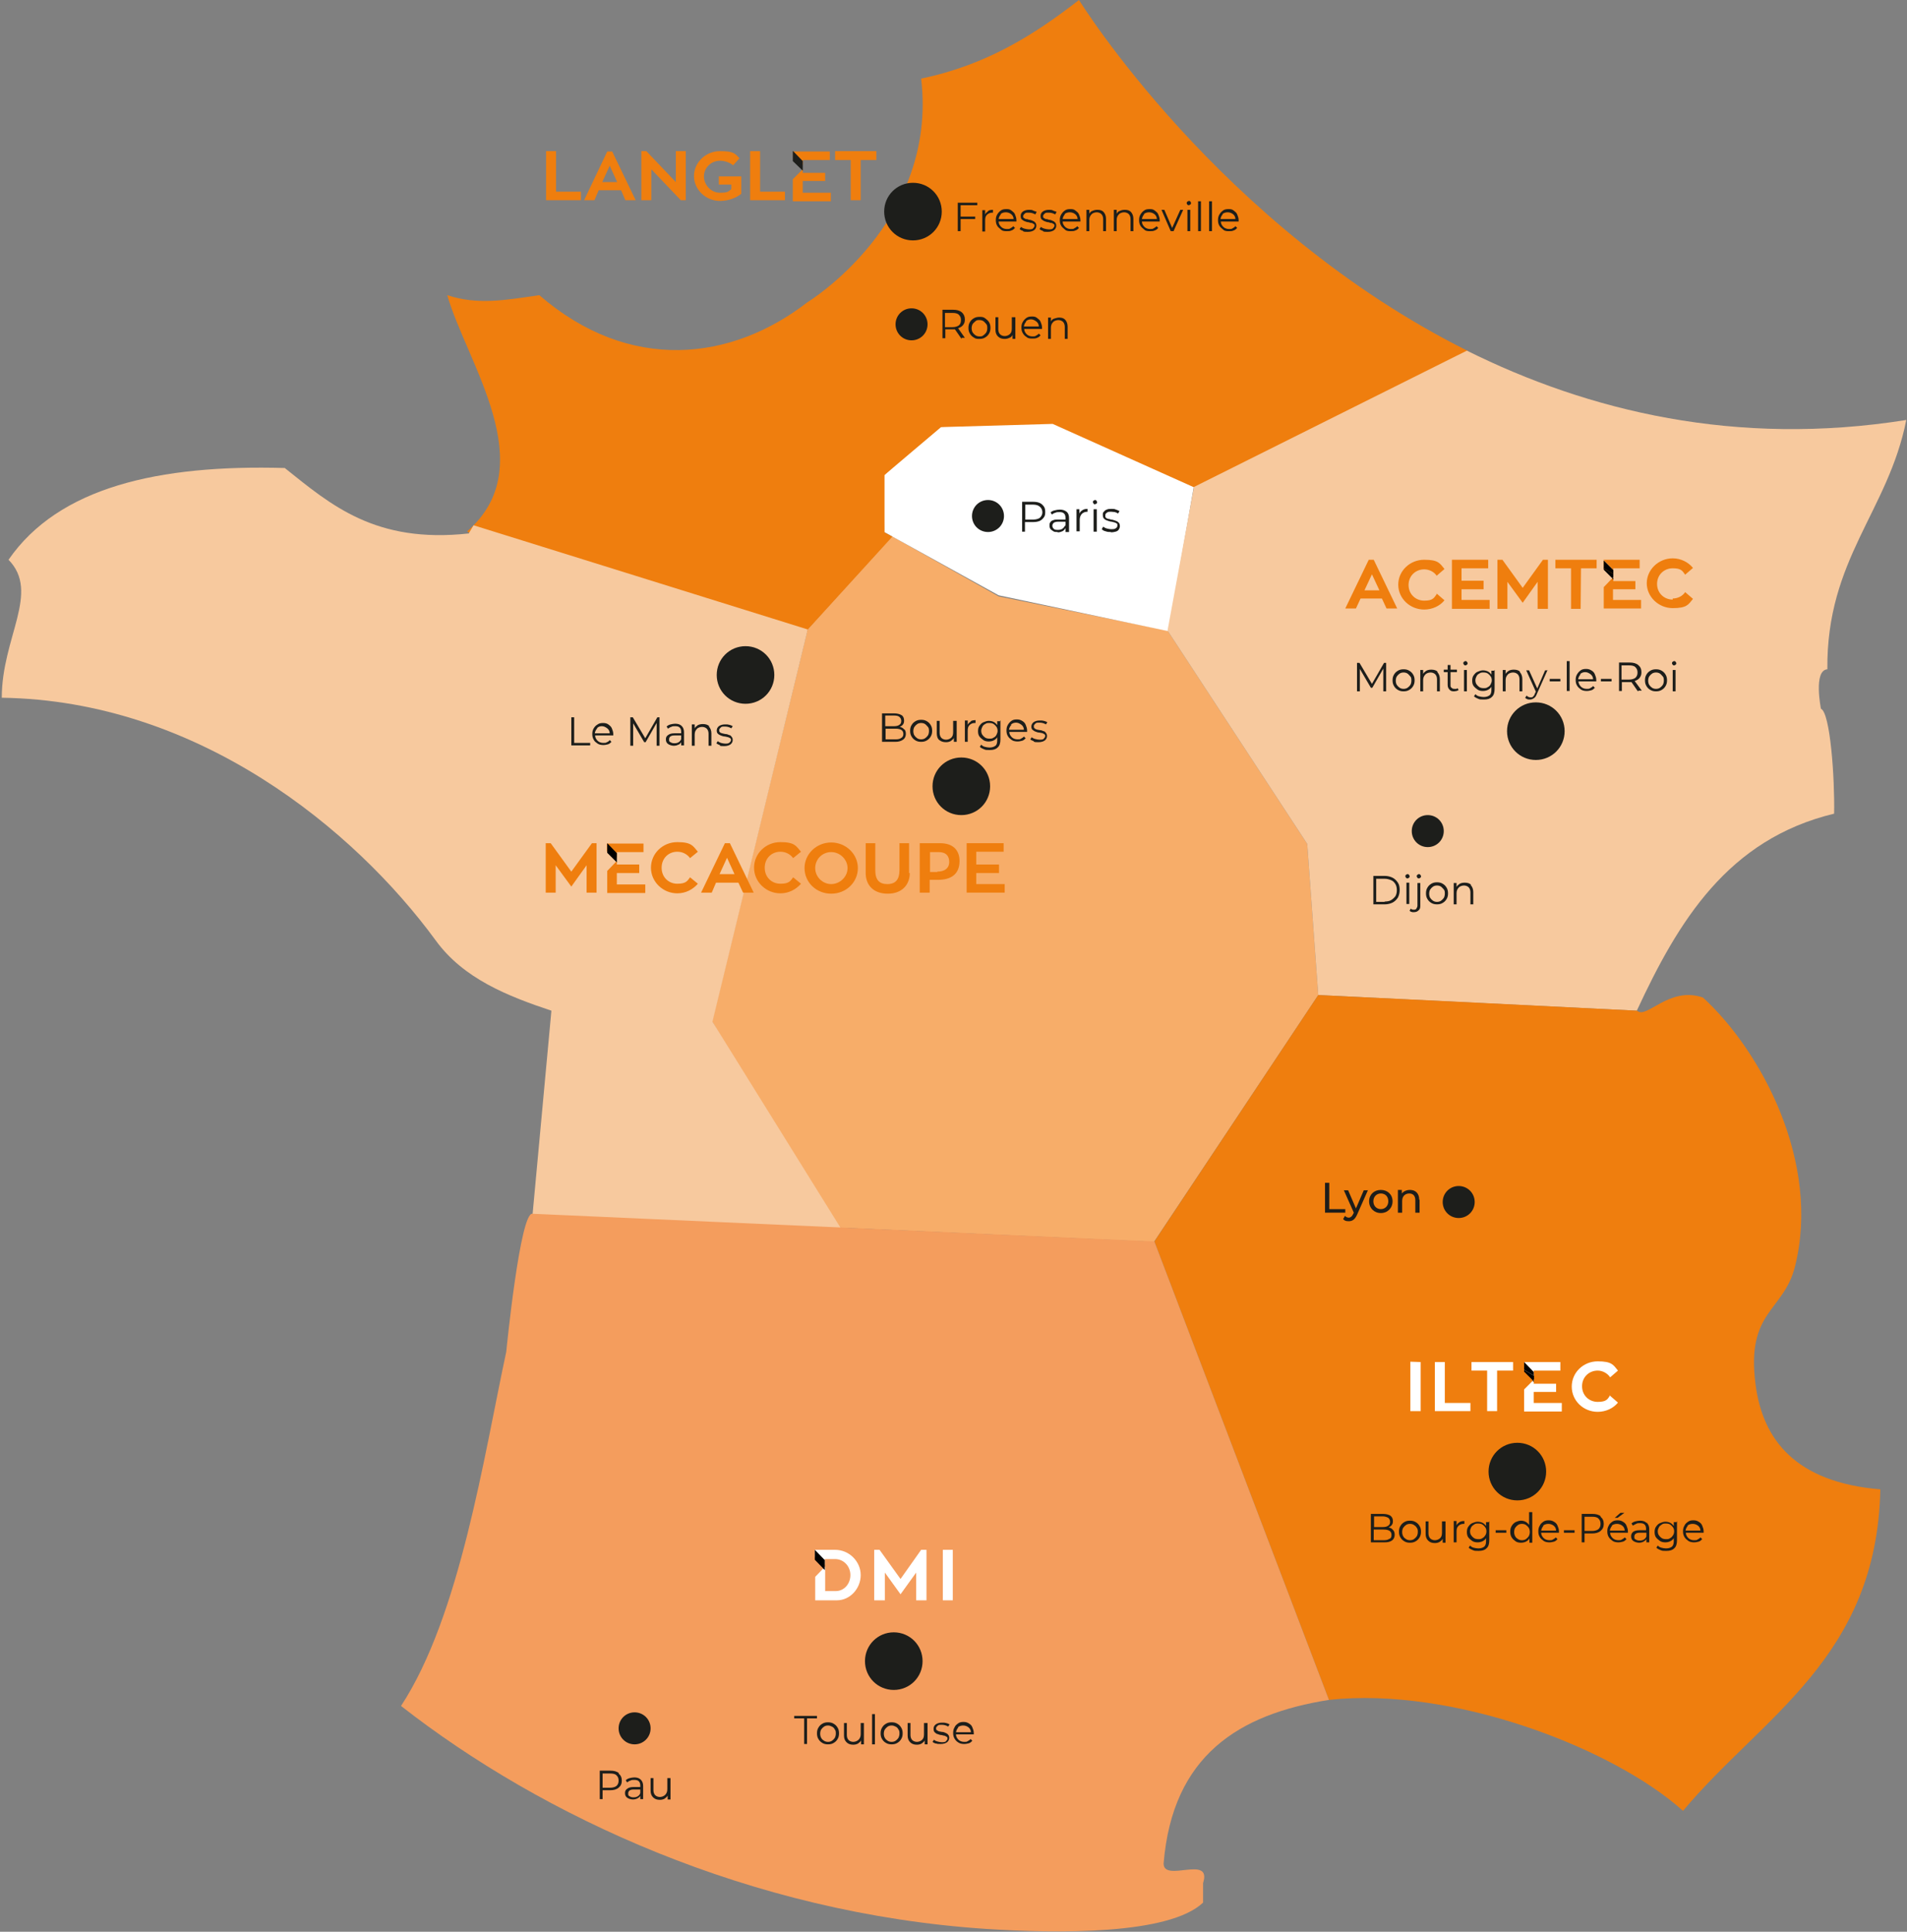 <svg xmlns="http://www.w3.org/2000/svg" id="Calque_1" viewBox="0 0 536.4 543.2"><rect x="0" y="0" width="536.4" height="543.2" fill="#808080" stroke="none"/><defs><style>      .st0 {        fill: #1d1e1b;      }      .st1 {        fill: #1d1d1b;      }      .st2 {        fill: #fff;      }      .st3 {        fill: #ef7e0e;      }      .st4 {        fill: #f49d5d;      }      .st5 {        fill: #f7c99e;      }      .st6 {        fill: #f7ad69;      }    </style></defs><polygon class="st6" points="250.9 150.8 227.2 176.9 200.3 287.2 234 345.1 324.6 349.2 370.8 279.8 367.7 237.3 328.4 177.3 281.4 167.8 281.4 167.8 280.9 167.7 250.9 150.8"></polygon><polygon class="st2" points="248.7 149.6 248.6 133.5 264.6 120 295.5 118.3 335.8 136.8 328.7 177.5 280.9 167.4 248.7 149.6"></polygon><g id="CARTE"><path class="st3" d="M303.5,0c-12.5,9.7-26,18.3-44.4,22.1,4.8,40.5-32,62.9-32,62.9h0c-21.3,16.5-50,20-75.4-2-9.1,1.3-17.2,2.9-25.9,0,5.5,19.1,26.9,48,5.6,66.4l81.6,64.6,14.3-37.1,23.7-26-2.2-1.2v-16.1c-.1,0,15.9-13.5,15.9-13.5l31.4-.9,39.9,17.9,76.9-38.4C342.9,63.8,303.5,0,303.5,0Z"></path><path class="st5" d="M236.4,345.2l-36-57.9,26.8-110.3-94-29.3c-1.3,2.2-1.3,2.2-1.3,2.3-26.3,2.9-38.8-8-51.8-18.4-35.5-1-63.6,5.4-77.7,25.8,9,9.2-1.9,21.8-1.9,38.8,55.2.8,99.2,37,122.1,68.3,7.8,10.7,20.2,15.6,32.5,19.7l-5.3,57.3,86.6,3.9Z"></path><path class="st5" d="M335.8,137.1l-7.4,40.2,39.3,60,3.1,42.5s89.3,4.4,89.6,4.4c11.7-25.2,25.6-48.2,55.5-55.4.2-10.1-1.1-28.4-3.7-29.5,0,0-2.2-10.8,1.8-11.1-.3-31,17.1-44.4,22.2-70.1-47.9,7.6-89.4-2.5-123.6-19.5l-76.9,38.4h0Z"></path><path class="st3" d="M410.3,281.7l-39.5-1.9-46.1,69.3,49.1,128.9c35-3.8,80,13.6,99.6,31.2,22.1-26.5,54.5-42.9,55.5-90.4-23.9-2-33.1-14-35.1-29.5-2.7-20.8,7.9-20.4,11.1-33.2,7.3-29.1-9.4-60.5-25.9-75.6-9.5-3.3-15.9,6.2-18.5,3.7l-50.2-2.5Z"></path><path class="st4" d="M149.8,341.3c-3.5-.8-7.4,38.8-7.4,38.8-6.3,29.4-13,74.3-29.6,99.6,39.5,30.9,98.1,58.3,164.6,62.7,20,1.3,51.4,1.7,61-7.4v-5.5c2.6-8.1-11.1,0-11.1-5.5,2.5-30.4,21.2-42,46.5-46l-49.1-128.9-174.9-7.8h0Z"></path></g><g id="Rouen"><path class="st0" d="M270.4,95.2l-1.8-2.6h-2.7v2.5h-.8v-8h3c1,0,1.8.2,2.4.7.6.5.9,1.2.9,2s-.2,1.2-.5,1.6-.8.7-1.4.9l1.9,2.7h-.9v.2h0ZM269.7,91.5c.4-.3.6-.8.6-1.5s-.2-1.1-.6-1.5-1-.5-1.8-.5h-2.1v4h2.1c.8,0,1.4-.2,1.8-.5Z"></path><path class="st0" d="M273.9,94.9c-.5-.3-.8-.6-1.1-1.1s-.4-1-.4-1.6.1-1.1.4-1.6c.3-.5.6-.8,1.1-1.1.5-.3,1-.4,1.6-.4s1.1,0,1.6.4.8.6,1.1,1.1.4,1,.4,1.6-.1,1.1-.4,1.6-.6.8-1.1,1.1c-.5.3-1,.4-1.6.4s-1.1,0-1.6-.4h0ZM276.6,94.3c.3-.2.6-.5.8-.8s.3-.8.3-1.2,0-.9-.3-1.2-.5-.6-.8-.8c-.3-.2-.7-.3-1.1-.3s-.8,0-1.1.3-.6.5-.8.8-.3.8-.3,1.2.1.9.3,1.2.5.6.8.8c.3.2.7.3,1.1.3s.8,0,1.1-.3Z"></path><path class="st0" d="M285.6,89.3v6h-.8v-1.1c-.2.4-.5.7-.9.8-.4.2-.8.3-1.3.3-.8,0-1.4-.2-1.9-.7s-.7-1.1-.7-1.9v-3.5h.8v3.4c0,.6.2,1.1.5,1.4s.8.5,1.3.5,1.1-.2,1.5-.6.5-.9.5-1.6v-3.1h1Z"></path><path class="st0" d="M293.1,92.5h-5c0,.6.3,1.1.7,1.5.4.4,1,.6,1.6.6s.7,0,1-.2.6-.3.8-.6l.5.5c-.3.3-.6.6-1,.7-.4.2-.8.2-1.3.2s-1.2,0-1.6-.4c-.5-.3-.8-.6-1.1-1.1-.3-.5-.4-1-.4-1.6s.1-1.1.4-1.6.6-.8,1-1.1c.4-.3.9-.4,1.5-.4s1,0,1.5.4.8.6,1,1.1.4,1,.4,1.6v.2h0v.2ZM288.7,90.4c-.4.4-.6.8-.7,1.4h4.2c0-.6-.3-1.1-.7-1.4s-.9-.6-1.5-.6-1.1.2-1.5.6h.2Z"></path><path class="st0" d="M299.6,89.9c.4.4.7,1.1.7,1.9v3.5h-.8v-3.4c0-.6-.2-1.1-.5-1.4s-.8-.5-1.3-.5-1.2.2-1.5.6c-.4.4-.6.9-.6,1.6v3.1h-.8v-6h.8v1.1c.2-.4.5-.7.9-.8s.9-.3,1.4-.3c.8,0,1.4.2,1.8.7h-.1Z"></path></g><g id="Fresseneville"><path class="st0" d="M270.2,57.8v3.1h4.1v.7h-4.1v3.4h-.8v-8h5.5v.7h-4.7Z"></path><path class="st0" d="M277.9,59.3c.4-.2.8-.3,1.4-.3v.8h-.2c-.6,0-1.1.2-1.5.6-.4.4-.5.9-.5,1.6v3.1h-.8v-6h.8v1.2c.2-.4.5-.7.9-.9h0Z"></path><path class="st0" d="M285.9,62.3h-5c0,.6.3,1.1.7,1.5.4.4,1,.6,1.6.6s.7,0,1-.2.6-.3.8-.6l.5.5c-.3.3-.6.6-1,.7-.4.2-.8.2-1.3.2s-1.2,0-1.6-.4-.8-.6-1.1-1.1c-.3-.5-.4-1-.4-1.6s.1-1.1.4-1.6.6-.8,1-1.1.9-.4,1.5-.4,1,0,1.5.4.8.6,1,1.1.4,1,.4,1.6v.2h0v.2ZM281.6,60.2c-.4.4-.6.8-.7,1.4h4.2c0-.6-.3-1.1-.7-1.4s-.9-.5-1.5-.5-1.1.2-1.5.5h.2Z"></path><path class="st0" d="M287.8,64.9c-.4,0-.8-.3-1-.5l.4-.6c.2.2.6.4,1,.5s.8.2,1.2.2,1,0,1.2-.3.4-.4.4-.7,0-.4-.2-.5c-.1,0-.3-.2-.5-.3-.2,0-.5,0-.9-.2-.5,0-.9-.2-1.2-.3s-.5-.3-.8-.5c-.2-.2-.3-.5-.3-1s.2-.9.6-1.2,1-.5,1.7-.5.8,0,1.2.2.7.2,1,.4l-.4.7c-.5-.3-1.1-.5-1.8-.5s-.9,0-1.2.3-.4.4-.4.7,0,.4.2.5.3.2.5.3c.2,0,.5,0,.9.2.5,0,.9.2,1.1.3s.5.2.7.5c.2.2.3.5.3.9s-.2.9-.6,1.2c-.4.3-1,.5-1.8.5s-1,0-1.4-.2h0Z"></path><path class="st0" d="M293.4,64.9c-.4,0-.8-.3-1-.5l.4-.6c.2.2.6.4,1,.5s.8.2,1.2.2,1,0,1.2-.3.4-.4.4-.7,0-.4-.2-.5c-.1,0-.3-.2-.5-.3-.2,0-.5,0-.9-.2-.5,0-.9-.2-1.2-.3s-.5-.3-.8-.5c-.2-.2-.3-.5-.3-1s.2-.9.6-1.2,1-.5,1.7-.5.8,0,1.2.2.7.2,1,.4l-.4.7c-.5-.3-1.1-.5-1.8-.5s-.9,0-1.2.3-.4.4-.4.7,0,.4.2.5.3.2.5.3c.2,0,.5,0,.9.2.5,0,.9.2,1.1.3s.5.2.7.5c.2.2.3.5.3.9s-.2.9-.6,1.2c-.4.3-1,.5-1.8.5s-1,0-1.4-.2h0Z"></path><path class="st0" d="M303.9,62.3h-5c0,.6.3,1.1.7,1.5.4.4,1,.6,1.6.6s.7,0,1-.2.6-.3.8-.6l.5.5c-.3.3-.6.6-1,.7-.4.2-.8.2-1.3.2s-1.2,0-1.6-.4-.8-.6-1.1-1.1c-.3-.5-.4-1-.4-1.6s.1-1.1.4-1.6.6-.8,1-1.1.9-.4,1.5-.4,1,0,1.5.4.8.6,1,1.1.4,1,.4,1.6v.2h0v.2ZM299.6,60.2c-.4.4-.6.8-.7,1.4h4.2c0-.6-.3-1.1-.7-1.4s-.9-.5-1.5-.5-1.1.2-1.5.5h.2Z"></path><path class="st0" d="M310.4,59.6c.4.4.7,1.1.7,1.9v3.5h-.8v-3.4c0-.6-.2-1.1-.5-1.4-.3-.3-.8-.5-1.3-.5s-1.2.2-1.5.6c-.4.4-.6.9-.6,1.6v3.1h-.8v-6h.8v1.1c.2-.4.5-.7.9-.8.4-.2.9-.3,1.4-.3.8,0,1.4.2,1.8.7h-.1Z"></path><path class="st0" d="M318.1,59.6c.4.4.7,1.1.7,1.9v3.5h-.8v-3.4c0-.6-.2-1.1-.5-1.4-.3-.3-.8-.5-1.3-.5s-1.2.2-1.5.6c-.4.4-.6.9-.6,1.6v3.1h-.8v-6h.8v1.1c.2-.4.5-.7.9-.8.4-.2.9-.3,1.4-.3.8,0,1.4.2,1.8.7h-.1Z"></path><path class="st0" d="M326.2,62.3h-5c0,.6.3,1.1.7,1.5.4.4,1,.6,1.6.6s.7,0,1-.2.6-.3.8-.6l.5.5c-.3.3-.6.6-1,.7-.4.2-.8.2-1.3.2s-1.2,0-1.6-.4-.8-.6-1.1-1.1c-.3-.5-.4-1-.4-1.6s.1-1.1.4-1.6.6-.8,1-1.1.9-.4,1.5-.4,1,0,1.5.4.8.6,1,1.1.4,1,.4,1.6v.2h0v.2ZM321.9,60.2c-.4.4-.6.8-.7,1.4h4.2c0-.6-.3-1.1-.7-1.4s-.9-.5-1.5-.5-1.1.2-1.5.5h.2Z"></path><path class="st0" d="M332.8,59l-2.7,6h-.8l-2.6-6h.8l2.2,5.1,2.3-5.1h.8Z"></path><path class="st0" d="M334,57.5c-.1,0-.2-.2-.2-.4s0-.3.2-.4c.1,0,.2-.2.4-.2s.3,0,.4.2c.1,0,.2.2.2.4s0,.3-.2.4c-.1,0-.2.2-.4.2s-.3,0-.4-.2ZM334,59h.8v6h-.8v-6Z"></path><path class="st0" d="M337,56.6h.8v8.4h-.8s0-8.5,0-8.4Z"></path><path class="st0" d="M340.1,56.6h.8v8.4h-.8s0-8.5,0-8.4Z"></path><path class="st0" d="M348.4,62.3h-5c0,.6.3,1.1.7,1.5.4.4,1,.6,1.6.6s.7,0,1-.2.6-.3.8-.6l.5.5c-.3.3-.6.6-1,.7-.4.2-.8.2-1.3.2s-1.2,0-1.6-.4-.8-.6-1.1-1.1c-.3-.5-.4-1-.4-1.6s.1-1.1.4-1.6.6-.8,1-1.1.9-.4,1.5-.4,1,0,1.5.4.8.6,1,1.1.4,1,.4,1.6v.2h0v.2ZM344,60.2c-.4.4-.6.8-.7,1.4h4.2c0-.6-.3-1.1-.7-1.4s-.9-.5-1.5-.5-1.1.2-1.5.5h.2Z"></path></g><g id="Dijon"><path class="st0" d="M386.3,246.3h3.2c.8,0,1.6.2,2.2.5s1.1.8,1.5,1.4c.4.6.5,1.3.5,2.1s-.2,1.5-.5,2.1c-.4.6-.9,1.1-1.5,1.4-.6.3-1.4.5-2.2.5h-3.2v-8h0ZM389.5,253.5c.7,0,1.3-.1,1.8-.4s.9-.7,1.2-1.1c.3-.5.4-1.1.4-1.7s-.1-1.2-.4-1.7-.7-.9-1.2-1.1-1.1-.4-1.8-.4h-2.4v6.5h2.4Z"></path><path class="st0" d="M395.5,246.8c-.1-.1-.2-.2-.2-.4s0-.3.2-.4c.1-.1.2-.2.4-.2s.3,0,.4.2c.1.1.2.2.2.4s0,.3-.2.4c-.1.1-.2.2-.4.2s-.3,0-.4-.2ZM395.6,248.2h.8v6h-.8v-6Z"></path><path class="st0" d="M397,256.4c-.2,0-.4-.2-.5-.3l.3-.6c.2.2.5.3.9.3s.6-.1.7-.3.3-.5.3-.8v-6.4h.8v6.4c0,.6-.1,1-.5,1.3-.3.3-.7.5-1.3.5s-.5,0-.7-.1h0ZM398.7,246.8c-.1-.1-.2-.2-.2-.4s0-.3.2-.4c.1-.1.2-.2.4-.2s.3,0,.4.2c.1.1.2.2.2.4s0,.3-.2.4c-.1.1-.2.2-.4.2s-.3,0-.4-.2Z"></path><path class="st0" d="M402.6,253.9c-.5-.3-.8-.6-1.1-1.1-.3-.5-.4-1-.4-1.6s.1-1.1.4-1.6.6-.8,1.1-1.1,1-.4,1.6-.4,1.1.1,1.6.4.8.6,1.1,1.1.4,1,.4,1.6-.1,1.1-.4,1.6-.6.8-1.1,1.1-1,.4-1.6.4-1.1-.1-1.6-.4ZM405.3,253.3c.3-.2.6-.5.8-.8s.3-.8.3-1.2,0-.9-.3-1.2-.5-.6-.8-.8-.7-.3-1.1-.3-.8.1-1.1.3c-.3.2-.6.5-.8.8s-.3.8-.3,1.2.1.9.3,1.2.5.6.8.8.7.3,1.1.3.8-.1,1.1-.3Z"></path><path class="st0" d="M413.7,248.9c.4.4.7,1.1.7,1.9v3.5h-.8v-3.4c0-.6-.2-1.1-.5-1.4-.3-.3-.8-.5-1.3-.5s-1.2.2-1.5.6c-.4.4-.6.9-.6,1.6v3.1h-.8v-6h.8v1.1c.2-.4.5-.6.9-.9.4-.2.9-.3,1.4-.3.8,0,1.4.2,1.8.6h-.1Z"></path></g><g id="Le_Mans"><path class="st0" d="M160.7,201.7h.8v7.2h4.5v.7h-5.3v-8h0Z"></path><path class="st0" d="M172.4,206.8h-5c0,.6.3,1.1.7,1.5s1,.6,1.6.6.7,0,1-.2c.3-.1.6-.3.8-.6l.5.5c-.3.3-.6.6-1,.7s-.8.2-1.3.2-1.2-.1-1.6-.4-.9-.6-1.1-1.1c-.3-.5-.4-1-.4-1.6s.1-1.1.4-1.6.6-.8,1.1-1.1c.4-.3.9-.4,1.5-.4s1.1.1,1.5.4.8.6,1,1.1.4,1,.4,1.6v.2h0v.2h0ZM168,204.8c-.4.4-.6.9-.7,1.4h4.2c0-.6-.3-1.1-.7-1.4s-.9-.6-1.5-.6-1.1.2-1.4.6h0Z"></path><path class="st0" d="M185.5,201.7v8h-.8v-6.4l-3.1,5.4h-.4l-3.1-5.3v6.3h-.8v-8h.7l3.5,5.9,3.4-5.9h.7,0Z"></path><path class="st0" d="M191.8,204.2c.4.4.6,1,.6,1.7v3.7h-.8v-.9c-.2.3-.4.6-.8.7-.4.2-.8.3-1.3.3s-1.2-.2-1.6-.5c-.4-.3-.6-.7-.6-1.3s.2-.9.6-1.2.9-.5,1.8-.5h1.9v-.4c0-.5-.1-.9-.4-1.2-.3-.3-.7-.4-1.3-.4s-.7,0-1.1.2c-.4.1-.6.3-.9.5l-.4-.6c.3-.3.7-.5,1.1-.6s.9-.2,1.3-.2c.8,0,1.4.2,1.8.6h0ZM190.9,208.7c.3-.2.6-.5.7-.9v-1h-1.9c-1,0-1.5.4-1.5,1.1s.1.6.4.8c.3.2.6.3,1.1.3s.9-.1,1.2-.3h0Z"></path><path class="st0" d="M199.4,204.3c.4.4.7,1.1.7,1.9v3.5h-.8v-3.4c0-.6-.2-1.1-.5-1.4-.3-.3-.8-.5-1.3-.5s-1.2.2-1.5.6c-.4.4-.6.9-.6,1.6v3.1h-.8v-6h.8v1.1c.2-.4.5-.6.9-.9.4-.2.9-.3,1.4-.3.8,0,1.4.2,1.8.6h0Z"></path><path class="st0" d="M202.5,209.5c-.4-.1-.8-.3-1-.5l.4-.6c.2.2.6.4.9.5.4.1.8.2,1.2.2s.9,0,1.2-.3.4-.4.4-.7,0-.4-.2-.5c-.1-.1-.3-.2-.6-.3s-.5-.1-.9-.2c-.5,0-.9-.2-1.2-.3s-.6-.3-.8-.5-.3-.5-.3-.9.2-.9.6-1.2c.4-.3,1-.5,1.7-.5s.8,0,1.2.1.7.2,1,.4l-.4.6c-.5-.3-1.1-.5-1.8-.5s-.9,0-1.2.3-.4.4-.4.7,0,.4.2.6.3.2.6.3.5.1.9.2c.5,0,.9.2,1.1.3.3,0,.5.2.7.5.2.2.3.5.3.9s-.2.9-.6,1.2c-.4.3-1,.5-1.8.5s-.9,0-1.4-.2h.2Z"></path></g><g id="Bourges"><path class="st0" d="M254.4,205.1c.3.3.4.8.4,1.3s-.2,1.2-.8,1.6-1.2.6-2.2.6h-3.7v-8h3.4c.9,0,1.6.2,2.1.5s.7.9.7,1.5-.1.8-.3,1.1-.5.5-.9.7c.5.1.9.3,1.2.7h.1ZM249,201.3v2.9h2.5c.6,0,1.1-.1,1.5-.4s.5-.6.5-1.1-.2-.8-.5-1.1-.9-.4-1.5-.4h-2.5ZM253.5,207.5c.4-.2.6-.6.6-1.1,0-1-.7-1.5-2.2-1.5h-2.8v3h2.8c.7,0,1.2-.1,1.6-.4h0Z"></path><path class="st0" d="M257.5,208.2c-.5-.3-.8-.6-1.1-1.1-.3-.5-.4-1-.4-1.6s.1-1.1.4-1.6.6-.8,1.1-1.1,1-.4,1.6-.4,1.1.1,1.6.4.8.6,1.1,1.1.4,1,.4,1.6-.1,1.1-.4,1.6-.6.8-1.1,1.1-1,.4-1.6.4-1.1-.1-1.6-.4ZM260.2,207.6c.3-.2.6-.5.8-.8s.3-.8.3-1.2,0-.9-.3-1.2-.5-.6-.8-.8-.7-.3-1.1-.3-.8.1-1.1.3c-.3.2-.6.5-.8.8s-.3.8-.3,1.2.1.9.3,1.2.5.6.8.8.7.3,1.1.3.8-.1,1.1-.3Z"></path><path class="st0" d="M269.1,202.6v6h-.8v-1.1c-.2.4-.5.6-.9.9-.4.2-.8.3-1.3.3-.8,0-1.4-.2-1.9-.6s-.7-1.1-.7-1.9v-3.5h.8v3.4c0,.6.2,1.1.5,1.4s.8.5,1.3.5,1.1-.2,1.5-.6.5-.9.5-1.6v-3.1h1Z"></path><path class="st0" d="M273,202.8c.4-.2.8-.3,1.4-.3v.8h-.2c-.6,0-1.1.2-1.5.6-.4.4-.5.9-.5,1.6v3.1h-.8v-6h.8v1.2c.2-.4.5-.7.9-.9h0Z"></path><path class="st0" d="M281.4,202.6v5.3c0,1-.2,1.8-.8,2.3-.5.5-1.2.7-2.2.7s-1.1,0-1.6-.2-.9-.4-1.2-.7l.4-.6c.3.3.6.5,1,.6s.9.2,1.3.2c.8,0,1.3-.2,1.7-.5s.5-.9.5-1.6v-.8c-.2.4-.6.7-1,.9s-.9.3-1.4.3-1.1-.1-1.5-.4-.8-.6-1.1-1-.4-.9-.4-1.5.1-1.1.4-1.5.6-.8,1.1-1,1-.4,1.5-.4,1,.1,1.4.3.7.5,1,.9v-1.1h.8v-.2h.1ZM279.5,207.4c.4-.2.6-.4.8-.8s.3-.7.3-1.1-.1-.8-.3-1.1-.5-.6-.8-.8-.7-.3-1.2-.3-.8,0-1.2.3c-.4.2-.6.4-.8.8s-.3.7-.3,1.1.1.8.3,1.1.5.6.8.8.7.3,1.2.3.8,0,1.2-.3h0Z"></path><path class="st0" d="M288.9,205.8h-5c0,.6.3,1.1.7,1.5.4.4,1,.6,1.6.6s.7,0,1-.2.6-.3.8-.6l.5.5c-.3.3-.6.6-1,.7s-.8.2-1.3.2-1.2-.1-1.6-.4-.8-.6-1.1-1.1c-.3-.5-.4-1-.4-1.6s.1-1.1.4-1.6.6-.8,1-1.1.9-.4,1.5-.4,1,.1,1.5.4.8.6,1,1.1.4,1,.4,1.6v.2h0v.2h0ZM284.5,203.8c-.4.4-.6.9-.7,1.4h4.2c0-.6-.3-1.1-.7-1.4s-.9-.6-1.5-.6-1.1.2-1.5.6h.2Z"></path><path class="st0" d="M290.8,208.4c-.4-.1-.8-.3-1-.5l.4-.6c.2.2.6.4,1,.5s.8.2,1.2.2,1,0,1.2-.3.4-.4.4-.7,0-.4-.2-.5c-.1-.1-.3-.2-.5-.3s-.5-.1-.9-.2c-.5,0-.9-.2-1.2-.3s-.5-.3-.8-.5c-.2-.2-.3-.5-.3-.9s.2-.9.6-1.2,1-.5,1.7-.5.8,0,1.2.1.7.2,1,.4l-.4.6c-.5-.3-1.1-.5-1.8-.5s-.9,0-1.2.3-.4.4-.4.7,0,.4.2.6.3.2.5.3.5.1.9.2c.5,0,.9.2,1.1.3.3,0,.5.2.7.5.2.2.3.5.3.9s-.2.9-.6,1.2-1,.5-1.8.5-1,0-1.4-.2h0Z"></path></g><g id="Pau"><path class="st0" d="M174,498.7c.6.5.9,1.1.9,2s-.3,1.5-.9,2-1.4.7-2.4.7h-2.1v2.5h-.8v-8h3c1,0,1.8.2,2.4.7h0ZM173.4,502.2c.4-.4.6-.8.6-1.5s-.2-1.1-.6-1.5-1-.5-1.8-.5h-2.1v4h2.1c.8,0,1.4-.2,1.8-.5h0Z"></path><path class="st0" d="M180.3,500.5c.4.4.6,1,.6,1.7v3.7h-.8v-.9c-.2.3-.4.5-.8.7-.4.2-.8.3-1.3.3s-1.2-.2-1.6-.5-.6-.7-.6-1.3.2-.9.6-1.2c.4-.3.9-.5,1.8-.5h1.9v-.4c0-.5-.1-.9-.4-1.2s-.7-.4-1.3-.4-.7,0-1.1.2c-.4.1-.6.3-.9.5l-.4-.6c.3-.3.7-.5,1.1-.6s.9-.2,1.3-.2c.8,0,1.4.2,1.8.6h0ZM179.4,505.1c.3-.2.6-.5.7-.9v-1h-1.9c-1,0-1.5.4-1.5,1.1s.1.6.4.8c.3.2.6.3,1.1.3s.9-.1,1.2-.3h0Z"></path><path class="st0" d="M188.6,500v6h-.8v-1.1c-.2.4-.5.6-.9.9-.4.2-.8.3-1.3.3-.8,0-1.4-.2-1.9-.7s-.7-1.1-.7-1.9v-3.5h.8v3.4c0,.6.2,1.1.5,1.4s.8.5,1.3.5,1.1-.2,1.5-.6.6-.9.6-1.6v-3.1h.9,0Z"></path></g><g id="Toulouse"><path class="st0" d="M226.2,483.2h-2.8v-.7h6.4v.7h-2.8v7.2h-.8v-7.2h0Z"></path><path class="st0" d="M231.3,490.1c-.5-.3-.8-.6-1.1-1.1s-.4-1-.4-1.6.1-1.1.4-1.6c.3-.5.6-.8,1.1-1.1.5-.3,1-.4,1.6-.4s1.1.1,1.6.4.8.6,1.1,1.1.4,1,.4,1.6-.1,1.1-.4,1.6c-.3.5-.6.8-1.1,1.1s-1,.4-1.6.4-1.1-.1-1.6-.4ZM234,489.5c.3-.2.6-.5.8-.8.2-.4.3-.8.3-1.2s0-.9-.3-1.2c-.2-.4-.4-.6-.8-.8s-.7-.3-1.1-.3-.8.1-1.1.3-.6.5-.8.8-.3.8-.3,1.2.1.9.3,1.2c.2.4.5.6.8.8.3.2.7.3,1.1.3s.8-.1,1.1-.3Z"></path><path class="st0" d="M243,484.5v6h-.8v-1.1c-.2.4-.5.6-.9.9-.4.2-.8.3-1.3.3-.8,0-1.4-.2-1.9-.7s-.7-1.1-.7-1.9v-3.5h.8v3.4c0,.6.2,1.1.5,1.4s.8.5,1.3.5,1.1-.2,1.5-.6.6-.9.6-1.6v-3.1h.9,0Z"></path><path class="st0" d="M245.3,482h.8v8.5h-.8v-8.5Z"></path><path class="st0" d="M249.2,490.1c-.5-.3-.8-.6-1.1-1.1s-.4-1-.4-1.6.1-1.1.4-1.6c.3-.5.6-.8,1.1-1.1.5-.3,1-.4,1.6-.4s1.1.1,1.6.4.8.6,1.1,1.1.4,1,.4,1.6-.1,1.1-.4,1.6c-.3.5-.6.8-1.1,1.1s-1,.4-1.6.4-1.1-.1-1.6-.4ZM251.9,489.5c.3-.2.6-.5.8-.8.2-.4.3-.8.3-1.2s0-.9-.3-1.2c-.2-.4-.4-.6-.8-.8s-.7-.3-1.1-.3-.8.1-1.1.3-.6.5-.8.8-.3.8-.3,1.2.1.9.3,1.2c.2.4.5.6.8.8.3.2.7.3,1.1.3s.8-.1,1.1-.3Z"></path><path class="st0" d="M260.9,484.5v6h-.8v-1.1c-.2.4-.5.6-.9.9-.4.2-.8.3-1.3.3-.8,0-1.4-.2-1.9-.7s-.7-1.1-.7-1.9v-3.5h.8v3.4c0,.6.2,1.1.5,1.4s.8.5,1.3.5,1.1-.2,1.5-.6.5-.9.5-1.6v-3.1h1,0Z"></path><path class="st0" d="M263.3,490.3c-.4-.1-.8-.3-1-.5l.4-.6c.2.2.6.4,1,.5s.8.2,1.2.2,1,0,1.2-.3.4-.4.4-.7,0-.4-.2-.5-.3-.2-.5-.3c-.2,0-.5-.1-.9-.2-.5,0-.9-.2-1.2-.3-.3,0-.5-.3-.8-.5-.2-.2-.3-.5-.3-1s.2-.9.6-1.2,1-.5,1.7-.5.8,0,1.2.1.7.2,1,.4l-.4.6c-.5-.3-1.1-.5-1.8-.5s-.9,0-1.2.3-.4.4-.4.7,0,.4.2.5c.1.1.3.2.5.3s.5.1.9.2c.5,0,.9.2,1.1.3s.5.2.7.5c.2.2.3.5.3.9s-.2.9-.6,1.2c-.4.3-1,.5-1.8.5s-1,0-1.4-.2h0Z"></path><path class="st0" d="M273.9,487.7h-5c0,.6.3,1.1.7,1.5.4.4,1,.6,1.6.6s.7,0,1-.2.6-.3.8-.6l.5.5c-.3.3-.6.6-1,.7s-.8.2-1.3.2-1.2-.1-1.6-.4c-.5-.3-.8-.6-1.1-1.1-.3-.5-.4-1-.4-1.6s.1-1.1.4-1.6c.2-.5.6-.8,1-1.1.4-.3.9-.4,1.5-.4s1,.1,1.5.4.8.6,1,1.1.4,1,.4,1.6v.2h0v.2h0ZM269.6,485.7c-.4.4-.6.9-.7,1.4h4.2c0-.6-.3-1.1-.7-1.4s-.9-.5-1.5-.5-1.1.2-1.5.5h.2Z"></path></g><g id="Bourg_de_P&#xE9;age"><path class="st0" d="M391.9,430.3c.3.3.4.8.4,1.3s-.2,1.2-.8,1.6-1.2.5-2.2.5h-3.7v-8h3.4c.9,0,1.6.2,2.1.5.5.4.7.9.7,1.5s-.1.8-.3,1.1c-.2.3-.5.5-.9.7.5.1.9.3,1.2.7h0ZM386.5,426.5v2.9h2.5c.6,0,1.1-.1,1.5-.4s.5-.6.5-1.1-.2-.8-.5-1.1c-.4-.2-.9-.4-1.5-.4h-2.5ZM390.9,432.7c.4-.2.5-.6.5-1.1,0-1-.7-1.5-2.2-1.5h-2.8v3h2.8c.7,0,1.2-.1,1.6-.4h.1Z"></path><path class="st0" d="M395,433.4c-.5-.3-.8-.6-1.1-1.1-.3-.5-.4-1-.4-1.6s.1-1.1.4-1.6.6-.8,1.1-1.1c.5-.3,1-.4,1.6-.4s1.1.1,1.6.4.8.6,1.1,1.1.4,1,.4,1.6-.1,1.1-.4,1.6-.6.8-1.1,1.1-1,.4-1.6.4-1.1-.1-1.6-.4ZM397.7,432.8c.3-.2.6-.5.8-.8s.3-.8.3-1.2,0-.9-.3-1.2c-.2-.4-.5-.6-.8-.8s-.7-.3-1.1-.3-.8.1-1.1.3-.6.5-.8.8-.3.8-.3,1.2.1.9.3,1.2c.2.4.5.6.8.8.3.2.7.3,1.1.3s.8-.1,1.1-.3Z"></path><path class="st0" d="M406.6,427.8v6h-.8v-1.1c-.2.4-.5.6-.9.9-.4.2-.8.3-1.3.3-.8,0-1.4-.2-1.9-.7s-.7-1.1-.7-1.9v-3.5h.8v3.4c0,.6.2,1.1.5,1.4s.8.5,1.3.5,1.1-.2,1.5-.6.5-.9.5-1.6v-3.1h1Z"></path><path class="st0" d="M410.5,428c.4-.2.8-.3,1.4-.3v.8h-.2c-.6,0-1.1.2-1.5.6s-.5.9-.5,1.6v3h-.8v-6h.8v1.2c.2-.4.5-.7.9-.9h0Z"></path><path class="st0" d="M418.9,427.8v5.3c0,1-.2,1.8-.8,2.3-.5.5-1.2.7-2.2.7s-1.1,0-1.6-.2-.9-.4-1.2-.7l.4-.6c.3.3.6.5,1,.6s.9.2,1.3.2c.8,0,1.3-.2,1.7-.5.4-.4.5-.9.5-1.6v-.8c-.2.4-.6.7-1,.9-.4.2-.9.3-1.4.3s-1.1-.1-1.5-.4-.8-.6-1.1-1c-.3-.4-.4-1-.4-1.5s.1-1.1.4-1.5.6-.8,1.1-1,1-.4,1.5-.4,1,.1,1.4.3c.4.2.7.5,1,.9v-1.1h.8v-.2h.1ZM417,432.5c.4-.2.6-.5.8-.8s.3-.7.3-1.1-.1-.8-.3-1.1-.5-.6-.8-.8-.7-.3-1.2-.3-.8,0-1.2.3-.6.4-.8.8-.3.7-.3,1.1.1.8.3,1.1.5.6.8.8.7.3,1.2.3.8,0,1.2-.3h0Z"></path><path class="st0" d="M420.7,430.3h3v.7h-3v-.7Z"></path><path class="st0" d="M431,425.3v8.5h-.8v-1.2c-.2.4-.6.7-1,.9s-.9.3-1.4.3-1.1-.1-1.5-.4-.8-.6-1.1-1.1-.4-1-.4-1.6.1-1.1.4-1.6.6-.8,1.1-1.1c.5-.2,1-.4,1.5-.4s.9.1,1.3.3c.4.2.7.5,1,.9v-3.6h.9ZM429.2,432.8c.3-.2.6-.5.8-.8.2-.4.3-.8.3-1.2s-.1-.9-.3-1.2-.5-.6-.8-.8c-.3-.2-.7-.3-1.1-.3s-.8.1-1.1.3-.6.5-.8.8-.3.8-.3,1.2.1.9.3,1.2c.2.4.5.6.8.8.3.2.7.3,1.1.3s.8-.1,1.1-.3Z"></path><path class="st0" d="M438.5,431h-5c0,.6.3,1.1.7,1.5.4.4,1,.6,1.6.6s.7,0,1-.2.6-.3.8-.6l.5.5c-.3.3-.6.6-1,.7s-.8.2-1.3.2-1.2-.1-1.6-.4-.8-.6-1.1-1.1c-.3-.5-.4-1-.4-1.6s.1-1.1.4-1.6c.2-.5.6-.8,1-1.1.4-.3.9-.4,1.5-.4s1,.1,1.5.4.8.6,1,1.1.4,1,.4,1.6v.2h0v.2h0ZM434.2,429c-.4.4-.6.9-.7,1.4h4.2c0-.6-.3-1.1-.7-1.4s-.9-.5-1.5-.5-1.1.2-1.5.5h.2Z"></path><path class="st0" d="M439.9,430.3h3v.7h-3v-.7Z"></path><path class="st0" d="M450.2,426.5c.6.5.9,1.1.9,2s-.3,1.5-.9,2-1.4.7-2.4.7h-2.1v2.5h-.8v-8h3c1,0,1.8.2,2.4.7h-.1ZM449.6,430c.4-.4.6-.8.6-1.5s-.2-1.1-.6-1.5-1-.5-1.8-.5h-2.1v4h2.1c.8,0,1.4-.2,1.8-.5h0Z"></path><path class="st0" d="M457.9,431h-5c0,.6.3,1.1.7,1.5.4.4,1,.6,1.6.6s.7,0,1-.2.6-.3.8-.6l.5.5c-.3.3-.6.6-1,.7s-.8.2-1.3.2-1.2-.1-1.6-.4-.8-.6-1.1-1.1c-.3-.5-.4-1-.4-1.6s.1-1.1.4-1.6c.2-.5.6-.8,1-1.1.4-.3.9-.4,1.5-.4s1,.1,1.5.4.8.6,1,1.1.4,1,.4,1.6v.2h0v.2h0ZM453.5,429c-.4.4-.6.9-.7,1.4h4.2c0-.6-.3-1.1-.7-1.4s-.9-.5-1.5-.5-1.1.2-1.5.5h.2ZM455.8,425.4h1.1l-1.9,1.4h-.8l1.6-1.4h0Z"></path><path class="st0" d="M463.3,428.3c.4.4.6,1,.6,1.7v3.7h-.8v-.9c-.2.3-.5.5-.8.7-.4.2-.8.3-1.3.3s-1.2-.2-1.6-.5-.6-.7-.6-1.3.2-.9.5-1.2,1-.5,1.8-.5h1.9v-.4c0-.5-.1-.9-.4-1.2-.3-.3-.7-.4-1.3-.4s-.7,0-1.1.2-.6.3-.9.5l-.4-.6c.3-.3.7-.5,1.1-.6s.9-.2,1.3-.2c.8,0,1.4.2,1.8.6h.2,0ZM462.4,432.9c.3-.2.6-.5.7-.9v-1h-1.9c-1,0-1.5.4-1.5,1.1s.1.6.4.8c.3.2.6.3,1.1.3s.9-.1,1.2-.3h0Z"></path><path class="st0" d="M471.7,427.8v5.3c0,1-.2,1.8-.8,2.3-.5.5-1.2.7-2.2.7s-1.1,0-1.6-.2-.9-.4-1.2-.7l.4-.6c.3.3.6.5,1,.6s.9.2,1.3.2c.8,0,1.3-.2,1.7-.5.4-.4.5-.9.5-1.6v-.8c-.2.4-.6.7-1,.9-.4.2-.9.3-1.4.3s-1.1-.1-1.5-.4-.8-.6-1.1-1c-.3-.4-.4-1-.4-1.5s.1-1.1.4-1.5.6-.8,1.1-1,1-.4,1.5-.4,1,.1,1.4.3c.4.2.7.5,1,.9v-1.1h.8v-.2h.1ZM469.8,432.5c.4-.2.6-.5.8-.8s.3-.7.3-1.1-.1-.8-.3-1.1-.5-.6-.8-.8-.7-.3-1.2-.3-.8,0-1.2.3-.6.4-.8.8-.3.7-.3,1.1.1.8.3,1.1.5.6.8.8.7.3,1.2.3.8,0,1.2-.3h0Z"></path><path class="st0" d="M479.2,431h-5c0,.6.3,1.1.7,1.5.4.4,1,.6,1.6.6s.7,0,1-.2.6-.3.8-.6l.5.5c-.3.3-.6.6-1,.7s-.8.2-1.3.2-1.2-.1-1.6-.4-.8-.6-1.1-1.1c-.3-.5-.4-1-.4-1.6s.1-1.1.4-1.6c.2-.5.6-.8,1-1.1.4-.3.9-.4,1.5-.4s1,.1,1.5.4.8.6,1,1.1.4,1,.4,1.6v.2h0v.2h0ZM474.8,429c-.4.4-.6.9-.7,1.4h4.2c0-.6-.3-1.1-.7-1.4s-.9-.5-1.5-.5-1.1.2-1.5.5h.2Z"></path></g><g><path class="st0" d="M389.9,186.4v8h-.8v-6.4l-3.1,5.4h-.4l-3.1-5.3v6.3h-.8v-8h.7l3.5,5.9,3.4-5.9h.7-.1Z"></path><path class="st0" d="M393.2,194c-.5-.3-.8-.6-1.1-1.1-.3-.5-.4-1-.4-1.6s.1-1.1.4-1.6.6-.8,1.1-1.1,1-.4,1.6-.4,1.1.1,1.6.4.8.6,1.1,1.1.4,1,.4,1.6-.1,1.1-.4,1.6-.6.8-1.1,1.1-1,.4-1.6.4-1.1-.1-1.6-.4ZM395.9,193.4c.3-.2.6-.5.8-.8s.3-.8.3-1.2,0-.9-.3-1.2-.5-.6-.8-.8-.7-.3-1.1-.3-.8.1-1.1.3c-.3.2-.6.5-.8.8s-.3.8-.3,1.2.1.9.3,1.2.5.6.8.8.7.3,1.1.3.8-.1,1.1-.3Z"></path><path class="st0" d="M404.3,189c.4.4.7,1.1.7,1.9v3.5h-.8v-3.4c0-.6-.2-1.1-.5-1.4-.3-.3-.8-.5-1.3-.5s-1.2.2-1.5.6c-.4.4-.6.9-.6,1.6v3.1h-.8v-6h.8v1.1c.2-.4.5-.6.9-.9.4-.2.9-.3,1.4-.3.8,0,1.4.2,1.8.6h-.1Z"></path><path class="st0" d="M410.3,194c-.1.1-.3.2-.6.3-.2,0-.5.1-.7.1-.6,0-1-.1-1.3-.5-.3-.3-.5-.7-.5-1.3v-3.6h-1.1v-.7h1.1v-1.3h.8v1.3h1.8v.7h-1.8v3.6c0,.4,0,.6.3.8.2.2.4.3.8.3h.5c.2,0,.3-.1.4-.2l.3.6h0Z"></path><path class="st0" d="M411.8,186.9c-.1-.1-.2-.2-.2-.4s0-.3.2-.4c.1-.1.2-.2.4-.2s.3,0,.4.2c.1.1.2.2.2.4s0,.3-.2.4c-.1.1-.2.2-.4.2s-.3,0-.4-.2ZM411.8,188.4h.8v6h-.8v-6Z"></path><path class="st0" d="M420.4,188.4v5.3c0,1-.2,1.8-.8,2.3-.5.5-1.2.7-2.2.7s-1.1,0-1.6-.2-.9-.4-1.2-.7l.4-.6c.3.3.6.5,1,.6s.9.2,1.3.2c.8,0,1.3-.2,1.7-.5s.5-.9.5-1.6v-.8c-.2.4-.6.7-1,.9s-.9.3-1.4.3-1.1-.1-1.5-.4-.8-.6-1.1-1-.4-.9-.4-1.5.1-1.1.4-1.5.6-.8,1.1-1,1-.4,1.5-.4,1,.1,1.4.3.7.5,1,.9v-1.1h.8v-.2h.1ZM418.5,193.2c.4-.2.6-.4.8-.8s.3-.7.3-1.1-.1-.8-.3-1.1-.5-.6-.8-.8-.7-.3-1.2-.3-.8,0-1.2.3c-.4.2-.6.4-.8.8s-.3.7-.3,1.1.1.8.3,1.1.5.6.8.8.7.3,1.2.3.8,0,1.2-.3h0Z"></path><path class="st0" d="M427.5,189c.4.4.7,1.1.7,1.9v3.5h-.8v-3.4c0-.6-.2-1.1-.5-1.4-.3-.3-.8-.5-1.3-.5s-1.2.2-1.5.6c-.4.4-.6.9-.6,1.6v3.1h-.8v-6h.8v1.1c.2-.4.5-.6.9-.9.4-.2.9-.3,1.4-.3.8,0,1.4.2,1.8.6h-.1Z"></path><path class="st0" d="M435.3,188.4l-3,6.7c-.2.6-.5,1-.8,1.2s-.7.4-1.1.4-.6,0-.8-.1-.5-.2-.6-.4l.4-.6c.3.3.7.5,1.1.5s.5,0,.7-.2.4-.4.5-.8l.3-.6-2.7-6h.8l2.3,5.1,2.2-5.1h.8,0Z"></path><path class="st0" d="M435.9,190.9h3v.7h-3v-.7Z"></path><path class="st0" d="M440.7,185.9h.8v8.4h-.8v-8.4Z"></path><path class="st0" d="M449,191.6h-5c0,.6.3,1.1.7,1.5.4.4,1,.6,1.6.6s.7,0,1-.2.6-.3.8-.6l.5.5c-.3.3-.6.6-1,.7s-.8.2-1.3.2-1.2-.1-1.6-.4-.8-.6-1.1-1.1c-.3-.5-.4-1-.4-1.6s.1-1.1.4-1.6.6-.8,1-1.1.9-.4,1.5-.4,1,.1,1.5.4.8.6,1,1.1.4,1,.4,1.6v.2h0v.2h0ZM444.6,189.6c-.4.4-.6.9-.7,1.4h4.2c0-.6-.3-1.1-.7-1.4s-.9-.6-1.5-.6-1.1.2-1.5.6h.2Z"></path><path class="st0" d="M450.3,190.9h3v.7h-3v-.7Z"></path><path class="st0" d="M460.7,194.4l-1.8-2.6h-2.7v2.5h-.8v-8h3c1,0,1.8.2,2.4.7s.9,1.1.9,2-.2,1.1-.5,1.6c-.3.4-.8.7-1.4.9l2,2.7h-.9l-.2.2h0ZM460,190.6c.4-.4.6-.8.6-1.5s-.2-1.1-.6-1.5-1-.5-1.8-.5h-2.1v4h2.1c.8,0,1.4-.2,1.8-.5h0Z"></path><path class="st0" d="M464.2,194c-.5-.3-.8-.6-1.1-1.1-.3-.5-.4-1-.4-1.6s.1-1.1.4-1.6.6-.8,1.1-1.1,1-.4,1.6-.4,1.1.1,1.6.4.8.6,1.1,1.1.4,1,.4,1.6-.1,1.1-.4,1.6-.6.8-1.1,1.1-1,.4-1.6.4-1.1-.1-1.6-.4ZM466.9,193.4c.3-.2.6-.5.8-.8s.3-.8.3-1.2,0-.9-.3-1.2-.5-.6-.8-.8-.7-.3-1.1-.3-.8.1-1.1.3c-.3.2-.6.5-.8.8s-.3.8-.3,1.2.1.9.3,1.2.5.6.8.8.7.3,1.1.3.8-.1,1.1-.3Z"></path><path class="st0" d="M470.5,186.9c-.1-.1-.2-.2-.2-.4s0-.3.2-.4c.1-.1.2-.2.4-.2s.3,0,.4.2c.1.1.2.2.2.4s0,.3-.2.4c-.1.1-.2.2-.4.2s-.3,0-.4-.2ZM470.5,188.4h.8v6h-.8v-6Z"></path></g><path class="st0" d="M256.8,67.6c4.5,0,8.1-3.6,8.1-8.1s-3.6-8.1-8.1-8.1-8.1,3.6-8.1,8.1,3.6,8.1,8.1,8.1"></path><path class="st0" d="M401.6,238.2c2.5,0,4.5-2,4.5-4.5s-2-4.5-4.5-4.5-4.5,2-4.5,4.5,2,4.5,4.5,4.5"></path><path class="st0" d="M410.3,342.5c2.5,0,4.5-2,4.5-4.5s-2-4.5-4.5-4.5-4.5,2-4.5,4.5,2,4.5,4.5,4.5"></path><path class="st0" d="M277.9,149.6c2.5,0,4.5-2,4.5-4.5s-2-4.5-4.5-4.5-4.5,2-4.5,4.5,2,4.5,4.5,4.5"></path><path class="st0" d="M178.5,490.5c2.5,0,4.5-2,4.5-4.5s-2-4.5-4.5-4.5-4.5,2-4.5,4.5,2,4.5,4.5,4.5"></path><path class="st0" d="M251.4,475.2c4.5,0,8.1-3.6,8.1-8.1s-3.6-8.1-8.1-8.1-8.1,3.6-8.1,8.1,3.6,8.1,8.1,8.1"></path><path class="st0" d="M256.4,95.7c2.5,0,4.5-2,4.5-4.5s-2-4.5-4.5-4.5-4.5,2-4.5,4.5,2,4.5,4.5,4.5"></path><path class="st0" d="M426.8,421.9c4.5,0,8.1-3.6,8.1-8.1s-3.6-8.1-8.1-8.1-8.1,3.6-8.1,8.1,3.6,8.1,8.1,8.1"></path><path class="st0" d="M432,213.7c4.5,0,8.1-3.6,8.1-8.1s-3.6-8.1-8.1-8.1-8.1,3.6-8.1,8.1,3.6,8.1,8.1,8.1"></path><path class="st0" d="M270.4,229.2c4.5,0,8.1-3.6,8.1-8.1s-3.6-8.1-8.1-8.1-8.1,3.6-8.1,8.1,3.6,8.1,8.1,8.1"></path><path class="st0" d="M209.7,197.9c4.5,0,8.1-3.6,8.1-8.1s-3.6-8.1-8.1-8.1-8.1,3.6-8.1,8.1,3.6,8.1,8.1,8.1"></path><g id="ILTEC_LOGO"><polygon class="st2" points="413.6 394.5 413.6 396.8 403.6 396.8 403.6 383 406.4 383 406.4 394.5 413.6 394.5"></polygon><polygon class="st2" points="425.6 385.4 421.1 385.4 421.1 396.8 418.3 396.8 418.3 385.4 413.9 385.4 413.9 383 425.6 383 425.6 385.4"></polygon><path class="st2" d="M452.9,392.5l2.2,1.9c-1.3,1.6-3.4,2.6-5.7,2.6-4,0-7.3-3.1-7.3-7.1s3.3-7.1,7.3-7.1,4.4,1,5.7,2.6l-2.2,1.9c-.7-1.1-2.1-1.9-3.5-1.9-2.4,0-4.4,1.8-4.4,4.4s2,4.4,4.4,4.4,2.8-.7,3.5-1.9"></path><polygon class="st2" points="399.6 396.8 396.7 396.8 396.7 382.9 399.6 383 399.6 396.8"></polygon><path class="st2" d="M431.4,386v-.6h7.5v-2.4h-10.2l2.7,2.8v.2h0Z"></path><rect class="st2" x="428.7" y="383" height="2.2"></rect><path class="st2" d="M431.2,388.2l-2.5,2.5v3.7h0v2.5h10.6v-2.4h-7.9v-3.1h6.3v-2.3h-6.3s0-1,0-1h0v.5l-.3-.3h0c0-.1,0-.1,0-.1Z"></path><path d="M428.7,385.2v.5l2.5,2.5.3-.3v-1.9.8l-2.7-1.6h0Z"></path><path class="st2" d="M431.4,386.8v-1l-2.7-2.8h0v2.2l2.7,1.6h0Z"></path><path d="M431.4,386.8v-1l-2.7-2.8h0v2.2l2.7,1.6h0Z"></path><path class="st2" d="M431.4,388.5v-.5l-.3.3.3.3h0Z"></path><path d="M431.4,388.5v-.5l-.3.3.3.3h0Z"></path></g><g id="ACEMTEC_LOGO"><path class="st3" d="M383.8,166h4.2l-2.1-4.5-2.1,4.5h0ZM388.9,168.3h-6.2l-1.3,2.8h-3l6.6-13.7h1.4l6.6,13.7h-3l-1.3-2.8h0Z"></path><path class="st3" d="M404.1,166.9l2.2,1.9c-1.3,1.6-3.4,2.6-5.7,2.6-4,0-7.3-3.1-7.3-7s3.3-7,7.3-7,4.4,1,5.7,2.6l-2.2,1.9c-.7-1.1-2.1-1.8-3.5-1.8-2.4,0-4.4,1.8-4.4,4.4s2,4.4,4.4,4.4,2.7-.7,3.5-1.8"></path><polygon class="st3" points="419 168.7 419 171.2 408.4 171.2 408.4 157.4 418.6 157.4 418.6 159.8 411.1 159.8 411.1 163.3 417.3 163.3 417.3 165.7 411.1 165.7 411.1 168.7 419 168.7"></polygon><polygon class="st3" points="435.4 157.4 435.4 171.2 432.5 171.2 432.5 163.6 428.3 169.5 424 163.6 424 171.2 421.2 171.2 421.2 157.4 422.6 157.4 428.3 165.3 434 157.4 435.4 157.4"></polygon><polygon class="st3" points="449.1 159.8 444.7 159.8 444.6 171.2 441.9 171.2 441.9 159.8 437.5 159.8 437.5 157.4 449.1 157.4 449.1 159.8"></polygon><path class="st3" d="M470.5,168.6c-2.4,0-4.4-1.8-4.4-4.4s2-4.4,4.4-4.4,2.7.7,3.5,1.8l2.2-1.9c-1.3-1.6-3.4-2.7-5.7-2.7-4,0-7.3,3.2-7.3,7s3.3,7,7.3,7,4.4-1,5.7-2.6l-2.2-1.9c-.7,1.1-2.1,1.8-3.5,1.8h0Z"></path><path class="st3" d="M453.8,160.2v.2-.6h7.4v-2.4h-10.2v2.2h0v-2.2s2.7,2.7,2.7,2.7h0Z"></path><path class="st3" d="M453.8,165.7h6.2v-2.3h-6.2v-1h0v.5l-.3-.3-2.4,2.5v3.6h0v2.4h10.5v-2.4h-7.9v-3h0Z"></path><path d="M453.8,160.5v.8s-2.7-1.6-2.7-1.6v.5l2.4,2.4c0,0,.1-.1.3-.3v-1.9h0Z"></path><path class="st3" d="M453.8,160.5v-.2l-2.7-2.7v2.2s2.7,1.6,2.7,1.6v-.8h0Z"></path><path d="M453.8,160.5v-.2l-2.7-2.7v2.2s2.7,1.6,2.7,1.6v-.8h0Z"></path><path class="st3" d="M453.8,162.4c0,0-.1.1-.3.3l.3.3v-.5h0Z"></path><path d="M453.8,162.4c0,0-.1.1-.3.3l.3.3v-.5h0Z"></path></g><g id="LANGLET_LOGO"><polygon class="st3" points="163.4 53.9 163.4 56.3 153.6 56.3 153.6 42.5 156.4 42.5 156.4 53.9 163.4 53.9"></polygon><path class="st3" d="M169.4,51.2h4.2l-2.1-4.6-2.1,4.6h0ZM174.6,53.5h-6.2l-1.2,2.8h-2.9l6.5-13.7h1.4l6.6,13.7h-2.9l-1.2-2.8h0Z"></path><polygon class="st3" points="192.9 42.5 192.9 56.3 191.5 56.3 183.2 47.6 183.2 56.3 180.4 56.3 180.4 42.5 181.8 42.5 190.1 51.2 190.1 42.5 192.9 42.5"></polygon><path class="st3" d="M208.5,49.4v5.1c-1.5,1.2-3.7,2-6,2-4,0-7.3-3.2-7.3-7s3.3-7,7.3-7,4.2.7,5.5,2l-1.8,2c-.9-.8-2.3-1.3-3.7-1.3-2.5,0-4.5,2-4.5,4.4s2,4.6,4.5,4.6,2.3-.4,3.2-1v-1.3h-3.5v-2.3h6.3Z"></path><polygon class="st3" points="220.8 53.9 220.8 56.3 211 56.3 211 42.5 213.8 42.5 213.8 53.9 220.8 53.9"></polygon><polygon class="st3" points="246.5 45 242.1 45 242.1 56.3 239.3 56.3 239.3 45 234.9 45 234.9 42.5 246.5 42.5 246.5 45"></polygon><g><path class="st3" d="M225.8,46.4v-1.4h7.6v-2.4h-10.3v2.2s2.7,1.6,2.8,1.6"></path><path class="st3" d="M225.8,54v-3.1h6.3v-2.3h-6.3v-1l-2.8,2.8v3.7h0v2.5h10.7v-2.4h-7.9Z"></path><path class="st0" d="M223,42.5v2.8l2.8,2.7v-2.7l-2.7-2.8"></path></g></g><g id="MECACOUPE_LOGO"><g><path class="st3" d="M173.5,241v-1.4h7.5v-2.4h-10.3v2.2l2.7,1.7"></path><path class="st3" d="M173.5,248.6v-3.1h6.3v-2.4h-6.3s0-1.1,0-1l-2.7,2.8v3.7h0v2.5h10.7v-2.4h-8Z"></path></g><polygon class="st3" points="167.8 237.1 167.8 251 165 251 165 243.3 160.7 249.3 156.3 243.3 156.3 251 153.5 251 153.5 237.1 154.9 237.1 160.7 245.1 166.5 237.1 167.8 237.1"></polygon><path class="st3" d="M194.1,246.7l2.2,1.8c-1.4,1.6-3.4,2.7-5.8,2.7-4,0-7.4-3.2-7.4-7.2s3.3-7.2,7.4-7.2,4.4,1.1,5.8,2.7l-2.2,1.8c-.8-1.1-2.1-1.8-3.6-1.8-2.4,0-4.4,1.8-4.4,4.5s2,4.5,4.4,4.5,2.8-.7,3.6-1.8"></path><path class="st3" d="M202.3,245.8h4.3l-2.1-4.6-2.1,4.6ZM207.6,248.2h-6.2l-1.2,2.8h-3l6.7-13.9h1.4l6.7,13.9h-3l-1.3-2.8h0Z"></path><g><path class="st3" d="M223.1,246.7l2.2,1.8c-1.4,1.6-3.4,2.7-5.8,2.7-4,0-7.4-3.2-7.4-7.2s3.3-7.2,7.4-7.2,4.4,1.1,5.8,2.7l-2.2,1.8c-.8-1.1-2.1-1.8-3.6-1.8-2.4,0-4.4,1.8-4.4,4.5s2,4.5,4.4,4.5,2.8-.7,3.6-1.8"></path><path class="st3" d="M238.4,244.1c0-2.4-2.1-4.5-4.6-4.5s-4.5,2-4.5,4.5,2.1,4.5,4.5,4.5,4.6-2,4.6-4.5M241.3,244.1c0,4-3.3,7.2-7.5,7.2s-7.5-3.2-7.5-7.2,3.4-7.2,7.5-7.2,7.5,3.2,7.5,7.2"></path><path class="st3" d="M255.9,245.5c0,3.2-2.1,5.8-6.2,5.8s-6.2-2.5-6.2-5.8v-8.4h2.7v7.6c0,2.7,1.1,3.9,3.4,3.9s3.4-1.3,3.4-3.9v-7.6h2.7v8.4h0Z"></path><path class="st3" d="M263.6,245.1c2.3,0,3.4-1.1,3.4-2.7s-.8-2.8-3-2.8h-2.4v5.6h2.1ZM264.4,237.1c4.1,0,5.5,2.4,5.5,5,0,3.8-2.5,5.3-6,5.3h-2.4v3.6h-2.8v-13.9h5.8,0Z"></path></g><polygon class="st3" points="282.6 248.6 282.6 251 271.9 251 271.9 237.1 282.3 237.1 282.3 239.5 274.6 239.5 274.6 243.1 281 243.1 281 245.5 274.6 245.5 274.6 248.6 282.6 248.6"></polygon><path d="M173.5,239.9l-2.7-2.8v2.7l2.7,2.7v-2.7h0Z"></path></g><g id="DMI_LOGO"><path class="st2" d="M234.8,435.8h-5.6v1.9c.9.8,1.8,1.5,2.8,2.3v-1.6h2.9c2.4,0,4.3,2,4.3,4.5s-1.8,4.5-4.1,4.5h-3v-6.9c-2.8,2.9-2.5,2.6-2.8,2.9v6.6h6.1c3.7,0,6.7-3.3,6.7-7.1s-3.2-7.1-7.2-7.1h0Z"></path><polygon class="st2" points="260.6 435.8 260.6 450 257.7 450 257.7 442.2 253.3 448.3 248.9 442.2 248.9 450 245.9 450 245.9 435.8 247.4 435.8 253.3 444 259.1 435.8 260.6 435.8"></polygon><polygon class="st2" points="268 450 265.2 450 265.2 435.8 268 435.8 268 450"></polygon><path d="M232,438.7l-2.8-2.9v2.8l2.8,2.9v-2.8h0Z"></path></g><g><path class="st0" d="M287.5,149.5v-8.4h3.1c.7,0,1.3.1,1.8.3s.9.6,1.2,1c.3.4.4.9.4,1.6s-.1,1.1-.4,1.5-.7.8-1.2,1-1.1.3-1.8.3h-2.7l.4-.4v3.1h-.9.1ZM288.4,146.5l-.4-.4h2.6c.8,0,1.5-.2,1.9-.5.4-.4.7-.9.7-1.5s-.2-1.2-.7-1.6c-.4-.4-1.1-.6-1.9-.6h-2.6l.4-.4v5.1h0Z"></path><path class="st0" d="M297.5,149.6c-.5,0-.9,0-1.2-.2-.3-.2-.6-.4-.8-.6-.2-.3-.3-.6-.3-1s0-.6.2-.9c.2-.3.4-.5.8-.6.4-.2.8-.2,1.4-.2h2.2v.6h-2.1c-.6,0-1,.1-1.3.3-.2.2-.4.5-.4.8s.1.6.4.9.7.3,1.2.3.9-.1,1.2-.3.6-.5.8-1l.2.6c-.2.4-.4.7-.8,1-.4.2-.9.4-1.5.4h0ZM299.7,149.5v-3.9c0-.5-.1-.9-.4-1.2s-.7-.4-1.3-.4-.8,0-1.2.2c-.4.1-.7.3-.9.5l-.4-.6c.3-.3.7-.5,1.2-.6.4-.1.9-.2,1.4-.2.8,0,1.4.2,1.9.6s.7,1,.7,1.8v3.9h-1Z"></path><path class="st0" d="M302.8,149.5v-6.3h.8v1.7-.3c0-.5.4-.8.8-1.1s.9-.4,1.5-.4v.8h0c-.7,0-1.2.2-1.6.6s-.6,1-.6,1.7v3.2h-.9,0Z"></path><path class="st0" d="M308,141.8c-.2,0-.3,0-.4-.2s-.2-.3-.2-.4,0-.3.2-.4c.1-.1.3-.2.4-.2s.3,0,.4.2c.1.1.2.3.2.4s0,.3-.2.4c-.1.1-.3.2-.5.2h.1ZM307.6,149.5v-6.3h.9v6.3h-.9Z"></path><path class="st0" d="M312.5,149.6c-.5,0-1,0-1.5-.2-.5-.1-.8-.3-1.1-.6l.4-.7c.3.2.6.4,1,.5s.8.2,1.3.2,1,0,1.3-.3c.3-.2.4-.4.4-.8s0-.4-.2-.5c-.1-.1-.3-.2-.6-.3s-.5-.1-.8-.2c-.3,0-.6-.1-.9-.2s-.6-.2-.8-.3-.4-.3-.6-.5c-.1-.2-.2-.5-.2-.9s0-.7.3-.9c.2-.3.5-.5.8-.6.4-.2.8-.2,1.4-.2s.8,0,1.2.2c.4.1.7.3,1,.4l-.4.7c-.3-.2-.6-.3-.9-.4-.3,0-.6-.1-1-.1-.6,0-1,0-1.3.3-.3.2-.4.4-.4.8s0,.4.2.6.3.2.6.3c.2,0,.5.1.8.2.3,0,.6.1.9.2s.6.2.8.3c.2.1.4.3.6.5.1.2.2.5.2.8s-.1.7-.3,1c-.2.3-.5.5-.9.6s-.9.2-1.4.2h.1Z"></path></g><g><path class="st1" d="M372.7,332.6h1.2v7.4h4.5v1h-5.7v-8.4Z"></path><path class="st1" d="M384.8,334.6l-3.1,7c-.6,1.3-1.3,1.8-2.3,1.8s-1.2-.2-1.6-.6l.5-.9c.3.3.7.5,1.1.5s.9-.3,1.2-1l.2-.4-2.8-6.3h1.2l2.2,5.1,2.2-5.1h1.1Z"></path><path class="st1" d="M385.1,337.8c0-1.9,1.4-3.2,3.3-3.2s3.3,1.3,3.3,3.2-1.4,3.3-3.3,3.3-3.3-1.4-3.3-3.3ZM390.5,337.8c0-1.4-.9-2.2-2.1-2.2s-2.1.9-2.1,2.2.9,2.2,2.1,2.2,2.1-.9,2.1-2.2Z"></path><path class="st1" d="M399.3,337.3v3.7h-1.2v-3.5c0-1.2-.6-1.9-1.7-1.9s-2,.7-2,2.1v3.3h-1.2v-6.4h1.1v1c.5-.6,1.3-1,2.3-1,1.5,0,2.6.9,2.6,2.8Z"></path></g></svg>